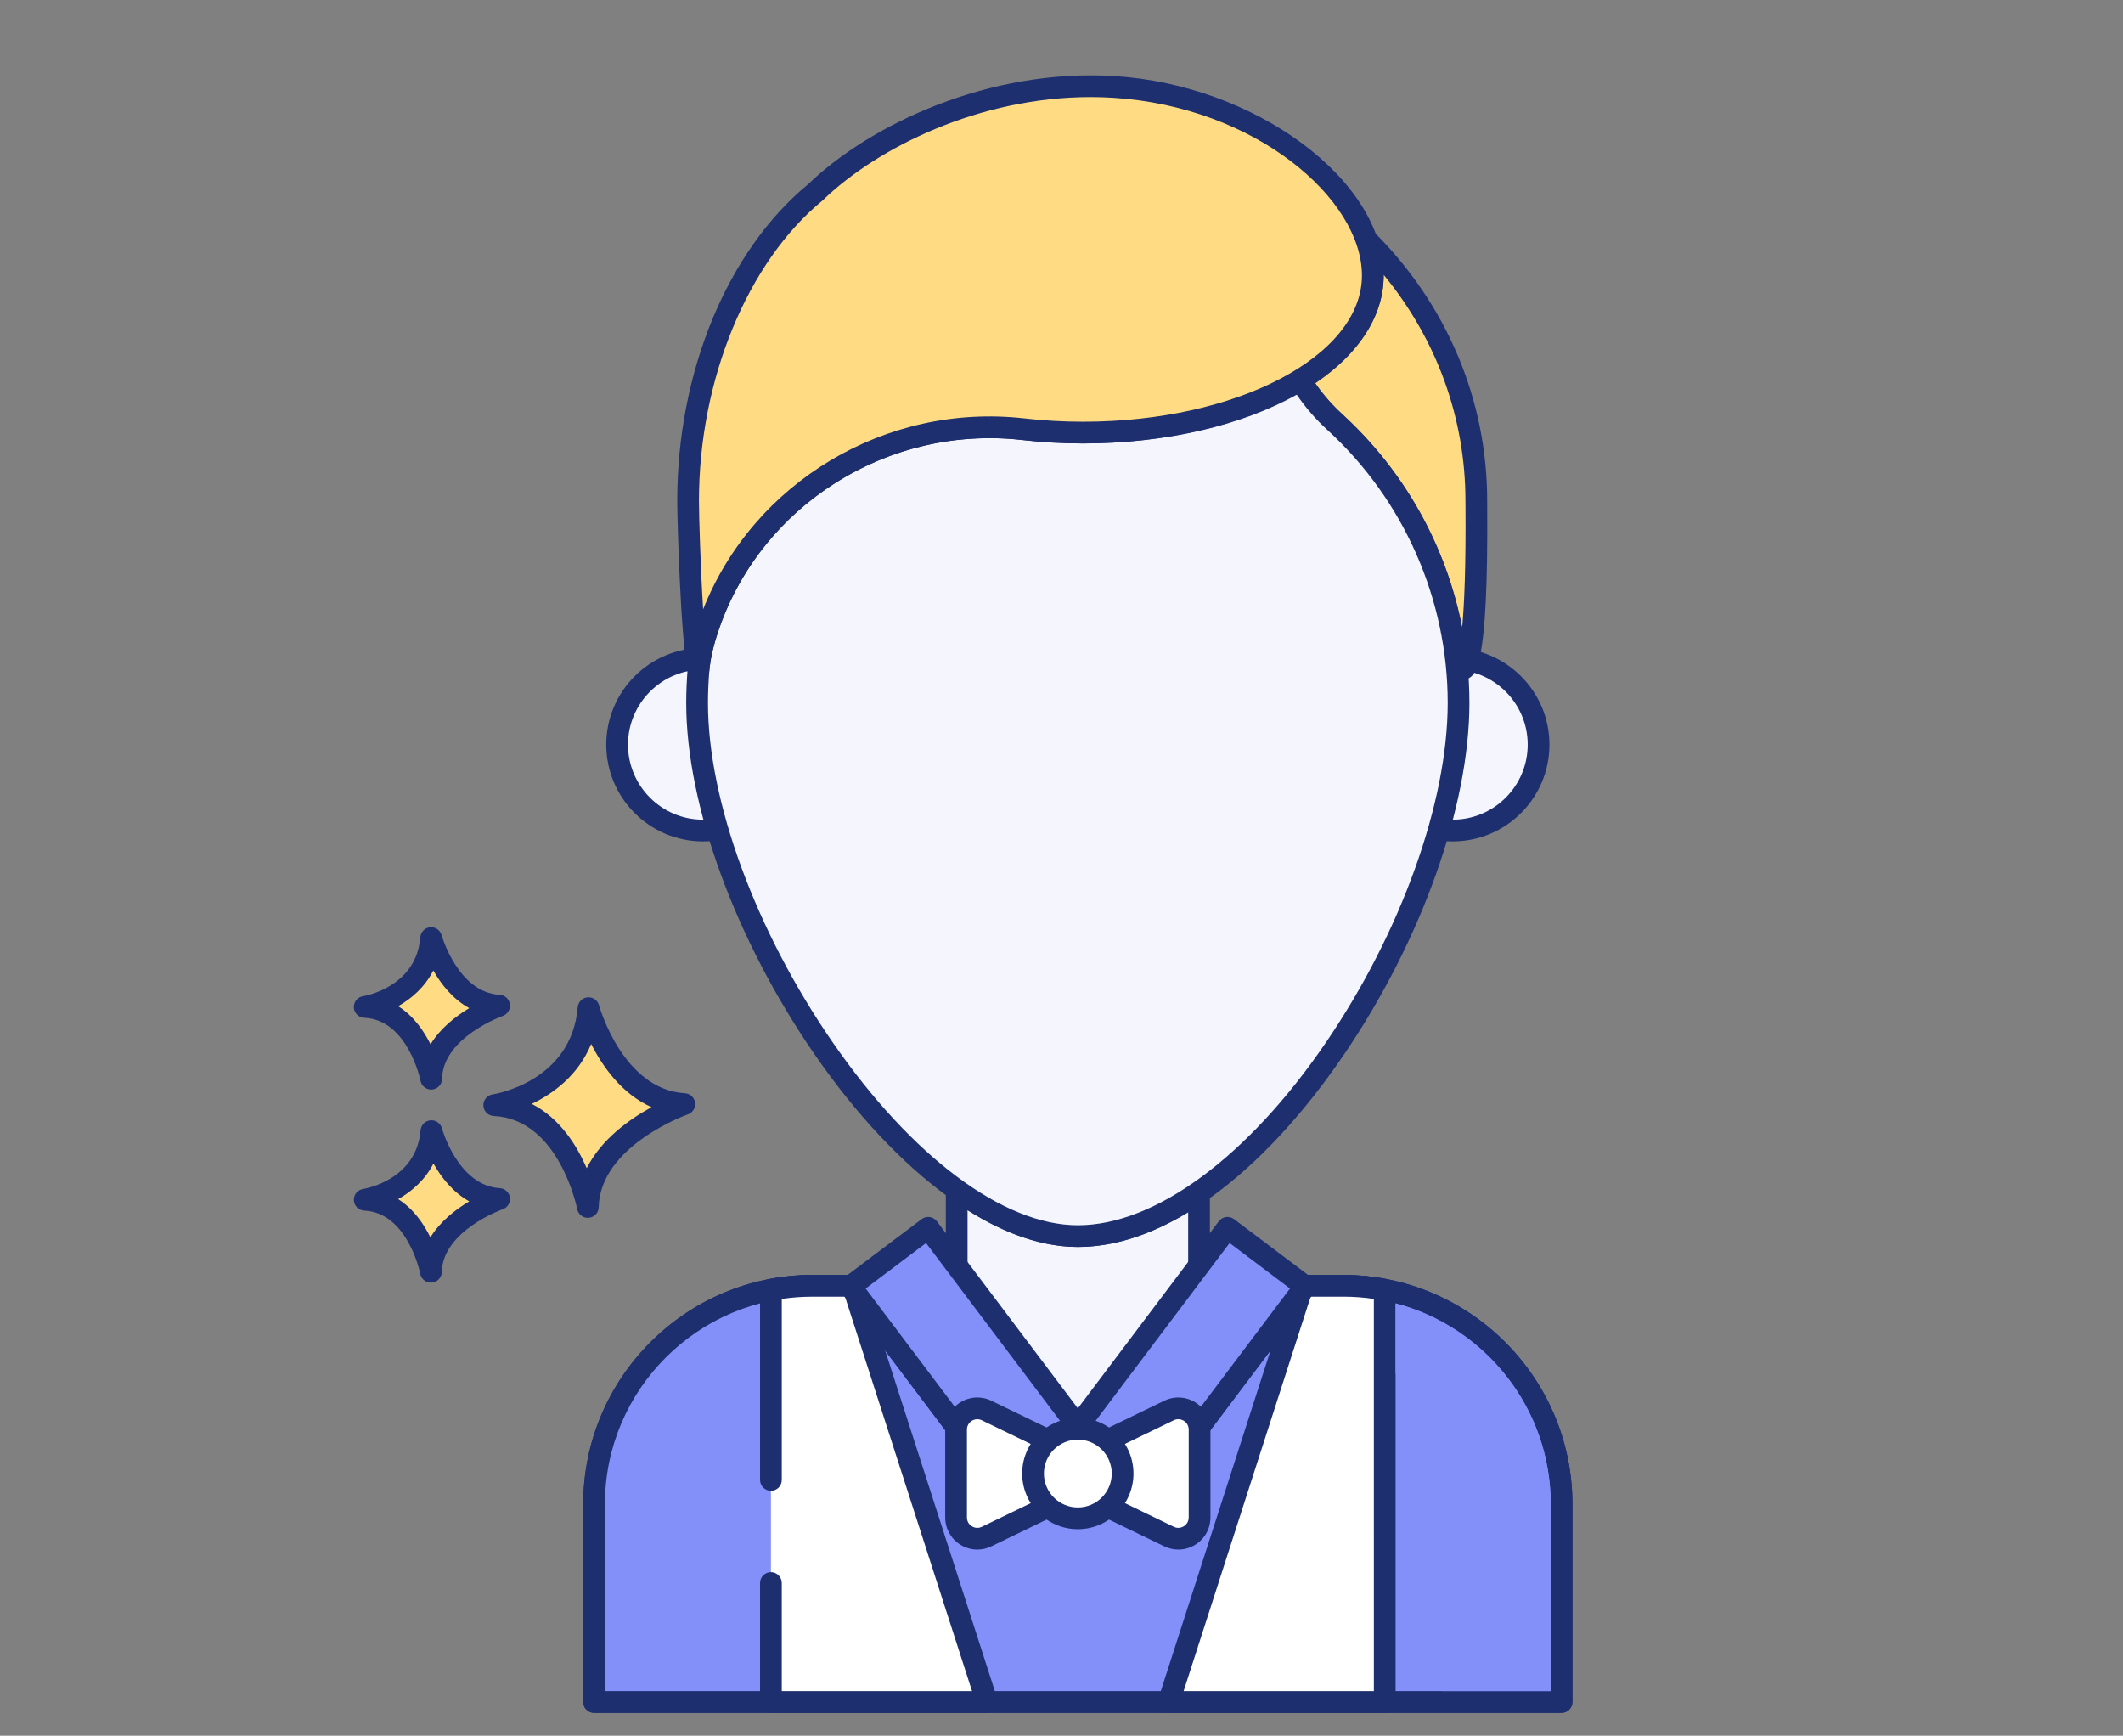 <?xml version="1.0" encoding="UTF-8"?> <svg xmlns="http://www.w3.org/2000/svg" width="126" height="103" viewBox="0 0 126 103" fill="none"><rect x="0" y="0" width="126" height="103" fill="#808080" stroke="none"/><path d="M34.931 59.827C34.512 64.796 29.332 65.581 29.332 65.581C33.78 65.79 34.888 71.624 34.888 71.624C34.983 67.465 40.613 65.52 40.613 65.52C36.395 65.267 34.931 59.827 34.931 59.827Z" fill="#FFDC84"></path><path d="M40.652 64.876C36.953 64.655 35.566 59.708 35.553 59.658C35.471 59.356 35.182 59.156 34.872 59.184C34.561 59.213 34.314 59.46 34.288 59.772C33.919 64.162 29.426 64.914 29.236 64.944C28.908 64.993 28.672 65.283 28.689 65.615C28.706 65.945 28.971 66.209 29.303 66.225C33.183 66.408 34.245 71.692 34.255 71.745C34.314 72.05 34.581 72.268 34.888 72.268C34.906 72.268 34.924 72.267 34.942 72.266C35.271 72.238 35.526 71.968 35.533 71.638C35.617 67.981 40.773 66.147 40.825 66.129C41.115 66.028 41.295 65.736 41.253 65.431C41.21 65.127 40.959 64.894 40.652 64.876ZM34.821 69.323C34.238 67.977 33.227 66.354 31.561 65.507C32.82 64.904 34.315 63.826 35.086 61.952C35.752 63.272 36.891 64.909 38.668 65.701C37.375 66.406 35.692 67.594 34.821 69.323Z" fill="#1D2F6F"></path><path d="M25.605 67.124C25.308 70.64 21.645 71.195 21.645 71.195C24.791 71.343 25.575 75.469 25.575 75.469C25.642 72.528 29.624 71.152 29.624 71.152C26.641 70.973 25.605 67.124 25.605 67.124Z" fill="#FFDC84"></path><path d="M29.663 70.508C27.184 70.359 26.236 66.989 26.227 66.955C26.145 66.654 25.861 66.453 25.547 66.482C25.235 66.51 24.989 66.758 24.962 67.07C24.714 70.023 21.676 70.537 21.549 70.557C21.221 70.606 20.985 70.897 21.002 71.228C21.019 71.559 21.284 71.823 21.616 71.839C24.209 71.961 24.935 75.554 24.942 75.589C25 75.896 25.268 76.114 25.575 76.114C25.593 76.114 25.611 76.113 25.629 76.111C25.957 76.084 26.212 75.813 26.22 75.484C26.276 73.03 29.801 71.773 29.835 71.76C30.126 71.66 30.306 71.368 30.264 71.063C30.221 70.759 29.97 70.526 29.663 70.508ZM25.543 73.428C25.146 72.618 24.537 71.732 23.632 71.159C24.43 70.711 25.221 70.028 25.725 69.046C26.18 69.851 26.866 70.745 27.849 71.291C27.054 71.764 26.134 72.469 25.543 73.428Z" fill="#1D2F6F"></path><path d="M25.588 55.667C25.306 59.184 21.645 59.754 21.645 59.754C24.791 59.889 25.591 64.013 25.591 64.013C25.647 61.071 29.624 59.679 29.624 59.679C26.64 59.512 25.588 55.667 25.588 55.667Z" fill="#FFDC84"></path><path d="M29.659 59.035C27.181 58.896 26.219 55.53 26.21 55.496C26.126 55.195 25.839 54.996 25.528 55.025C25.216 55.054 24.971 55.303 24.946 55.616C24.709 58.57 21.673 59.096 21.546 59.116C21.218 59.167 20.983 59.458 21.001 59.789C21.02 60.12 21.286 60.383 21.617 60.397C24.211 60.51 24.951 64.1 24.958 64.135C25.017 64.441 25.284 64.657 25.59 64.657C25.608 64.657 25.627 64.656 25.646 64.654C25.975 64.626 26.229 64.354 26.235 64.024C26.282 61.57 29.801 60.3 29.836 60.287C30.126 60.186 30.304 59.893 30.262 59.589C30.218 59.284 29.967 59.052 29.659 59.035ZM25.552 61.972C25.151 61.163 24.539 60.279 23.631 59.71C24.427 59.259 25.216 58.574 25.717 57.589C26.174 58.392 26.864 59.284 27.849 59.825C27.056 60.301 26.139 61.01 25.552 61.972Z" fill="#1D2F6F"></path><path d="M79.722 76.303H71.163V70.741C68.796 72.382 66.346 73.35 63.969 73.35C61.689 73.35 59.282 72.373 56.925 70.711H56.78V76.303H48.215C41.06 76.303 35.261 82.103 35.261 89.258V100.998H92.678V89.258C92.678 82.103 86.878 76.303 79.722 76.303Z" fill="#F4F5FD"></path><path d="M79.722 75.659H71.807V70.74C71.807 70.501 71.674 70.28 71.462 70.169C71.249 70.058 70.993 70.074 70.795 70.21C68.407 71.866 66.111 72.705 63.968 72.705C61.916 72.705 59.67 71.857 57.296 70.184C57.187 70.108 57.057 70.066 56.924 70.066H56.779C56.423 70.066 56.134 70.355 56.134 70.711V75.659H48.215C40.716 75.659 34.615 81.76 34.615 89.258V100.998C34.615 101.354 34.904 101.643 35.26 101.643H92.677C93.033 101.643 93.322 101.354 93.322 100.998V89.258C93.322 81.76 87.221 75.659 79.722 75.659ZM92.033 100.354H35.905V89.259C35.905 82.47 41.428 76.948 48.215 76.948H56.779C57.136 76.948 57.424 76.66 57.424 76.304V71.82C59.708 73.264 61.906 73.995 63.969 73.995C66.066 73.995 68.265 73.301 70.518 71.93V76.304C70.518 76.66 70.807 76.948 71.163 76.948H79.722C86.51 76.948 92.033 82.471 92.033 89.259V100.354Z" fill="#1D2F6F"></path><path d="M79.721 76.301H77.417L77.465 76.336L68.563 88.147L63.969 84.682L59.374 88.147L50.473 76.336L50.52 76.301H48.217C41.061 76.301 35.258 82.104 35.258 89.26V100.998H92.679V89.26C92.679 82.104 86.877 76.301 79.721 76.301Z" fill="#8390FA"></path><path d="M79.721 75.657H77.417C77.138 75.657 76.89 75.836 76.804 76.102C76.797 76.123 76.792 76.143 76.787 76.163L68.436 87.244L64.357 84.168C64.127 83.994 63.811 83.994 63.58 84.168L59.501 87.244L51.15 76.163C51.145 76.143 51.14 76.122 51.133 76.102C51.047 75.836 50.799 75.657 50.52 75.657H48.216C40.715 75.657 34.613 81.759 34.613 89.26V100.998C34.613 101.354 34.901 101.642 35.258 101.642H92.679C93.035 101.642 93.324 101.354 93.324 100.998V89.26C93.324 81.759 87.221 75.657 79.721 75.657ZM92.035 100.353H35.903V89.259C35.903 82.47 41.427 76.946 48.217 76.946H50.126L58.859 88.534C58.962 88.671 59.115 88.761 59.285 88.785C59.453 88.809 59.626 88.764 59.762 88.661L63.968 85.49L68.175 88.661C68.311 88.764 68.481 88.809 68.653 88.785C68.822 88.761 68.975 88.671 69.078 88.534L77.811 76.946H79.72C86.51 76.946 92.033 82.47 92.033 89.259V100.353H92.035Z" fill="#1D2F6F"></path><path d="M50.748 76.701L50.473 76.336L50.52 76.301H48.217C47.374 76.301 46.549 76.383 45.754 76.538V100.998H58.575L50.748 76.701Z" fill="white"></path><path d="M59.189 100.8L51.362 76.503C51.34 76.435 51.307 76.371 51.264 76.313L51.151 76.163C51.146 76.143 51.141 76.123 51.134 76.102C51.047 75.836 50.8 75.657 50.52 75.657H48.217C47.348 75.657 46.477 75.74 45.631 75.905C45.328 75.964 45.109 76.229 45.109 76.538V87.821C45.109 88.177 45.398 88.466 45.754 88.466C46.11 88.466 46.399 88.177 46.399 87.821V77.081C46.998 76.992 47.608 76.947 48.217 76.947H50.126L50.168 77.002L57.69 100.353H46.398V93.939C46.398 93.583 46.11 93.294 45.754 93.294C45.397 93.294 45.109 93.583 45.109 93.939V100.997C45.109 101.354 45.397 101.642 45.754 101.642H58.575C58.78 101.642 58.974 101.544 59.096 101.377C59.218 101.21 59.252 100.996 59.189 100.8Z" fill="#1D2F6F"></path><path d="M79.721 76.301H77.417L77.465 76.336L77.189 76.701L69.363 100.998H82.184V76.538C81.389 76.383 80.563 76.301 79.721 76.301Z" fill="white"></path><path d="M82.307 75.905C81.46 75.741 80.59 75.657 79.721 75.657H77.417C77.138 75.657 76.89 75.836 76.804 76.102C76.797 76.123 76.792 76.143 76.788 76.163L76.674 76.313C76.631 76.371 76.598 76.435 76.576 76.503L68.749 100.8C68.685 100.996 68.72 101.21 68.841 101.377C68.963 101.544 69.156 101.642 69.363 101.642H82.184C82.54 101.642 82.828 101.354 82.828 100.997V76.537C82.828 76.23 82.61 75.964 82.307 75.905ZM81.539 100.353H70.248L77.77 77.002L77.812 76.946H79.721C80.33 76.946 80.939 76.991 81.538 77.081L81.539 100.353Z" fill="#1D2F6F"></path><path fill-rule="evenodd" clip-rule="evenodd" d="M41.723 39.09C38.908 39.09 36.626 41.373 36.626 44.188C36.626 47.003 38.908 49.285 41.723 49.285C44.538 49.285 46.821 47.003 46.821 44.188C46.821 41.373 44.538 39.09 41.723 39.09Z" fill="#F4F5FD"></path><path d="M41.723 38.446C38.557 38.446 35.981 41.022 35.981 44.188C35.981 47.354 38.557 49.93 41.723 49.93C44.889 49.93 47.465 47.354 47.465 44.188C47.465 41.022 44.889 38.446 41.723 38.446ZM41.723 48.641C39.268 48.641 37.271 46.643 37.271 44.188C37.271 41.733 39.268 39.736 41.723 39.736C44.179 39.736 46.176 41.733 46.176 44.188C46.176 46.644 44.179 48.641 41.723 48.641Z" fill="#1D2F6F"></path><path fill-rule="evenodd" clip-rule="evenodd" d="M86.216 39.09C83.401 39.09 81.118 41.373 81.118 44.188C81.118 47.003 83.401 49.285 86.216 49.285C89.031 49.285 91.314 47.003 91.314 44.188C91.314 41.373 89.032 39.09 86.216 39.09Z" fill="#F4F5FD"></path><path d="M86.216 38.446C83.05 38.446 80.474 41.022 80.474 44.188C80.474 47.354 83.05 49.93 86.216 49.93C89.383 49.93 91.959 47.354 91.959 44.188C91.959 41.022 89.383 38.446 86.216 38.446ZM86.216 48.641C83.761 48.641 81.764 46.643 81.764 44.188C81.764 41.733 83.761 39.736 86.216 39.736C88.672 39.736 90.669 41.733 90.669 44.188C90.669 46.644 88.672 48.641 86.216 48.641Z" fill="#1D2F6F"></path><path d="M87.619 29.72C87.619 23.711 85.139 18.257 81.103 14.234C81.348 14.935 81.477 15.644 81.477 16.345C81.477 18.717 79.844 20.883 77.153 22.525C77.712 23.454 78.408 24.305 79.225 25.052C83.317 28.792 86.02 34.018 86.493 39.872C86.553 39.79 86.686 39.747 86.789 39.709C87.757 39.356 87.619 30.494 87.619 29.72Z" fill="#FFDC84"></path><path d="M88.265 29.993L88.264 29.72C88.264 23.75 85.882 18.088 81.558 13.777C81.346 13.566 81.015 13.528 80.76 13.688C80.505 13.849 80.395 14.163 80.495 14.447C80.719 15.088 80.832 15.726 80.832 16.344C80.832 18.395 79.407 20.395 76.817 21.975C76.515 22.159 76.418 22.553 76.601 22.857C77.194 23.843 77.93 24.741 78.79 25.528C82.896 29.28 85.404 34.392 85.85 39.923C85.872 40.191 86.058 40.418 86.317 40.491C86.375 40.508 86.434 40.516 86.493 40.516C86.656 40.516 86.814 40.454 86.934 40.341C86.95 40.335 86.966 40.33 86.982 40.324C86.983 40.324 87.003 40.316 87.011 40.313C87.571 40.109 88.336 39.821 88.265 29.993ZM86.78 37.233C85.833 32.38 83.36 27.957 79.66 24.577C79.049 24.017 78.507 23.394 78.045 22.719C80.68 20.947 82.122 18.701 82.122 16.345V16.311C85.266 20.127 86.974 24.814 86.974 29.72L86.976 30.003C87.003 33.682 86.904 35.899 86.78 37.233Z" fill="#1D2F6F"></path><path d="M79.225 25.048C78.408 24.304 77.712 23.453 77.153 22.529C74.007 24.455 69.408 25.671 64.285 25.671C63.069 25.671 61.883 25.602 60.735 25.469C52.5 24.532 44.605 29.445 41.996 37.314C41.742 38.071 41.566 38.797 41.484 39.472C41.471 39.566 41.463 39.661 41.454 39.756C41.403 40.4 41.373 41.054 41.373 41.715C41.373 54.193 53.871 73.353 63.971 73.353C74.549 73.353 86.566 54.193 86.566 41.715C86.566 35.114 83.738 29.178 79.225 25.048Z" fill="#F4F5FD"></path><path d="M79.659 24.571C78.896 23.876 78.238 23.077 77.705 22.196C77.616 22.049 77.472 21.943 77.306 21.903C77.138 21.863 76.963 21.89 76.817 21.98C73.653 23.916 69.086 25.026 64.285 25.026C63.108 25.026 61.938 24.96 60.808 24.829C52.232 23.851 44.067 29.019 41.384 37.11C41.111 37.927 40.929 38.696 40.845 39.386C40.831 39.489 40.822 39.593 40.811 39.704C40.755 40.407 40.727 41.066 40.727 41.716C40.727 47.777 43.65 55.772 48.353 62.58C53.294 69.73 59.132 73.998 63.971 73.998C69.064 73.998 74.822 69.835 79.767 62.577C84.358 55.839 87.21 47.846 87.21 41.716C87.211 35.212 84.459 28.964 79.659 24.571ZM78.702 61.85C74.07 68.649 68.563 72.709 63.971 72.709C59.556 72.709 54.114 68.648 49.415 61.847C44.852 55.243 42.018 47.529 42.018 41.716C42.018 41.1 42.044 40.476 42.097 39.813C42.105 39.728 42.112 39.644 42.125 39.55C42.199 38.937 42.361 38.254 42.608 37.517C44.898 30.611 51.493 26 58.73 26C59.369 26 60.014 26.036 60.661 26.11C61.839 26.247 63.059 26.316 64.286 26.316C69.051 26.316 73.621 25.258 76.945 23.398C77.475 24.176 78.093 24.889 78.79 25.523C83.322 29.671 85.922 35.573 85.922 41.715C85.921 47.6 83.155 55.315 78.702 61.85Z" fill="#1D2F6F"></path><path d="M66.108 5.159C58.465 4.681 51.703 8.216 48.396 11.41C43.405 15.51 40.839 22.934 40.839 29.719C40.839 30.959 41.058 38.012 41.454 39.757C41.518 39.004 41.71 38.18 41.997 37.314C44.604 29.446 52.501 24.532 60.736 25.47C61.881 25.601 63.068 25.669 64.285 25.669C73.779 25.669 81.476 21.495 81.476 16.346C81.476 11.196 74.443 5.68 66.108 5.159Z" fill="#FFDC84"></path><path d="M66.148 4.515C58.672 4.048 51.635 7.397 47.967 10.928C43.172 14.881 40.194 22.078 40.194 29.719C40.194 30.969 40.406 38.053 40.825 39.9C40.892 40.196 41.154 40.402 41.453 40.402C41.468 40.402 41.483 40.402 41.498 40.401C41.815 40.379 42.068 40.129 42.096 39.813C42.153 39.144 42.326 38.371 42.609 37.517C45.1 30 52.694 25.204 60.663 26.111C61.846 26.246 63.065 26.314 64.285 26.314C74.286 26.314 82.12 21.936 82.12 16.346C82.12 10.677 74.507 5.038 66.148 4.515ZM64.285 25.025C63.113 25.025 61.944 24.959 60.809 24.829C52.575 23.891 44.719 28.615 41.731 36.156C41.574 33.633 41.483 30.626 41.483 29.718C41.483 22.553 44.358 15.562 48.806 11.908C48.819 11.897 48.832 11.886 48.844 11.873C52.085 8.743 58.14 5.76 64.728 5.76C65.172 5.76 65.62 5.774 66.068 5.802C74.517 6.33 80.831 11.804 80.831 16.345C80.831 21.131 73.409 25.025 64.285 25.025Z" fill="#1D2F6F"></path><path d="M50.505 76.358L55.121 72.88L64.023 84.696L59.408 88.174L50.505 76.358Z" fill="#8390FA"></path><path d="M64.503 84.281L55.602 72.472C55.5 72.335 55.347 72.245 55.177 72.221C55.008 72.197 54.836 72.242 54.7 72.345L50.086 75.822C49.95 75.925 49.86 76.078 49.836 76.247C49.812 76.416 49.856 76.588 49.96 76.725L58.86 88.534C58.987 88.702 59.18 88.791 59.375 88.791C59.51 88.791 59.647 88.749 59.762 88.661L64.376 85.184C64.513 85.082 64.602 84.929 64.626 84.76C64.65 84.59 64.605 84.418 64.503 84.281ZM59.501 87.244L51.377 76.463L54.961 73.763L63.085 84.543L59.501 87.244Z" fill="#1D2F6F"></path><path d="M63.99 84.657L72.893 72.841L77.508 76.319L68.606 88.135L63.99 84.657Z" fill="#8390FA"></path><path d="M77.852 75.822L73.239 72.345C73.102 72.242 72.932 72.196 72.761 72.221C72.592 72.245 72.439 72.335 72.336 72.471L63.436 84.281C63.222 84.566 63.279 84.969 63.563 85.184L68.176 88.661C68.288 88.745 68.424 88.79 68.564 88.79C68.593 88.79 68.624 88.788 68.654 88.784C68.823 88.76 68.975 88.67 69.079 88.533L77.979 76.724C78.193 76.44 78.136 76.036 77.852 75.822ZM68.436 87.244L64.853 84.543L72.977 73.763L76.561 76.463L68.436 87.244Z" fill="#1D2F6F"></path><path d="M69.385 83.701L65.684 85.492C65.249 85.702 64.972 86.143 64.972 86.627V88.257C64.972 88.741 65.249 89.182 65.684 89.392L69.385 91.183C70.222 91.588 71.195 90.978 71.195 90.048V84.836C71.195 83.906 70.222 83.296 69.385 83.701Z" fill="white"></path><path d="M70.946 83.222C70.386 82.871 69.698 82.834 69.104 83.121L65.404 84.912C64.75 85.228 64.328 85.901 64.328 86.627V88.257C64.328 88.983 64.75 89.656 65.404 89.972L69.104 91.763C69.369 91.891 69.653 91.955 69.936 91.955C70.287 91.955 70.636 91.857 70.946 91.662C71.505 91.312 71.84 90.708 71.84 90.048V84.836C71.84 84.176 71.505 83.573 70.946 83.222ZM70.55 90.048C70.55 90.355 70.348 90.515 70.261 90.569C70.174 90.624 69.943 90.737 69.666 90.602L65.965 88.811C65.754 88.709 65.617 88.491 65.617 88.257V86.626C65.617 86.392 65.753 86.174 65.965 86.072L69.666 84.281C69.761 84.234 69.852 84.217 69.933 84.217C70.085 84.217 70.204 84.278 70.261 84.313C70.348 84.368 70.55 84.528 70.55 84.835V90.048Z" fill="#1D2F6F"></path><path d="M62.253 85.492L58.553 83.701C57.716 83.296 56.743 83.906 56.743 84.836V90.048C56.743 90.978 57.716 91.588 58.553 91.183L62.253 89.393C62.689 89.182 62.965 88.741 62.965 88.257V86.627C62.965 86.143 62.689 85.702 62.253 85.492Z" fill="white"></path><path d="M62.535 84.912L58.834 83.121C58.239 82.833 57.551 82.871 56.992 83.222C56.432 83.572 56.098 84.176 56.098 84.836V90.048C56.098 90.708 56.432 91.311 56.992 91.662C57.301 91.856 57.651 91.955 58.003 91.955C58.285 91.955 58.569 91.891 58.834 91.763L62.535 89.972C63.188 89.656 63.61 88.983 63.61 88.257V86.627C63.61 85.901 63.188 85.227 62.535 84.912ZM62.321 88.257C62.321 88.492 62.184 88.71 61.973 88.812L58.272 90.603C57.995 90.737 57.763 90.625 57.676 90.57C57.589 90.516 57.388 90.356 57.388 90.049V84.836C57.388 84.529 57.59 84.369 57.676 84.314C57.733 84.279 57.852 84.219 58.005 84.219C58.086 84.219 58.177 84.236 58.272 84.282L61.973 86.073C62.184 86.175 62.321 86.393 62.321 86.627V88.257Z" fill="#1D2F6F"></path><path d="M64.587 89.991C66.015 89.653 66.899 88.222 66.561 86.793C66.224 85.365 64.792 84.481 63.364 84.818C61.936 85.156 61.051 86.588 61.389 88.016C61.727 89.444 63.158 90.328 64.587 89.991Z" fill="white"></path><path d="M63.969 84.139C62.148 84.139 60.666 85.621 60.666 87.442C60.666 89.263 62.148 90.744 63.969 90.744C65.79 90.744 67.272 89.263 67.272 87.442C67.271 85.621 65.79 84.139 63.969 84.139ZM63.969 89.455C62.859 89.455 61.956 88.552 61.956 87.442C61.956 86.332 62.859 85.429 63.969 85.429C65.079 85.429 65.982 86.332 65.982 87.442C65.982 88.552 65.079 89.455 63.969 89.455Z" fill="#1D2F6F"></path><path d="M82.828 77.346V81.502C84.552 83.617 85.588 86.32 85.588 89.26V100.353H92.035V89.26C92.035 83.543 88.119 78.725 82.828 77.346Z" fill="#8390FA"></path></svg> 